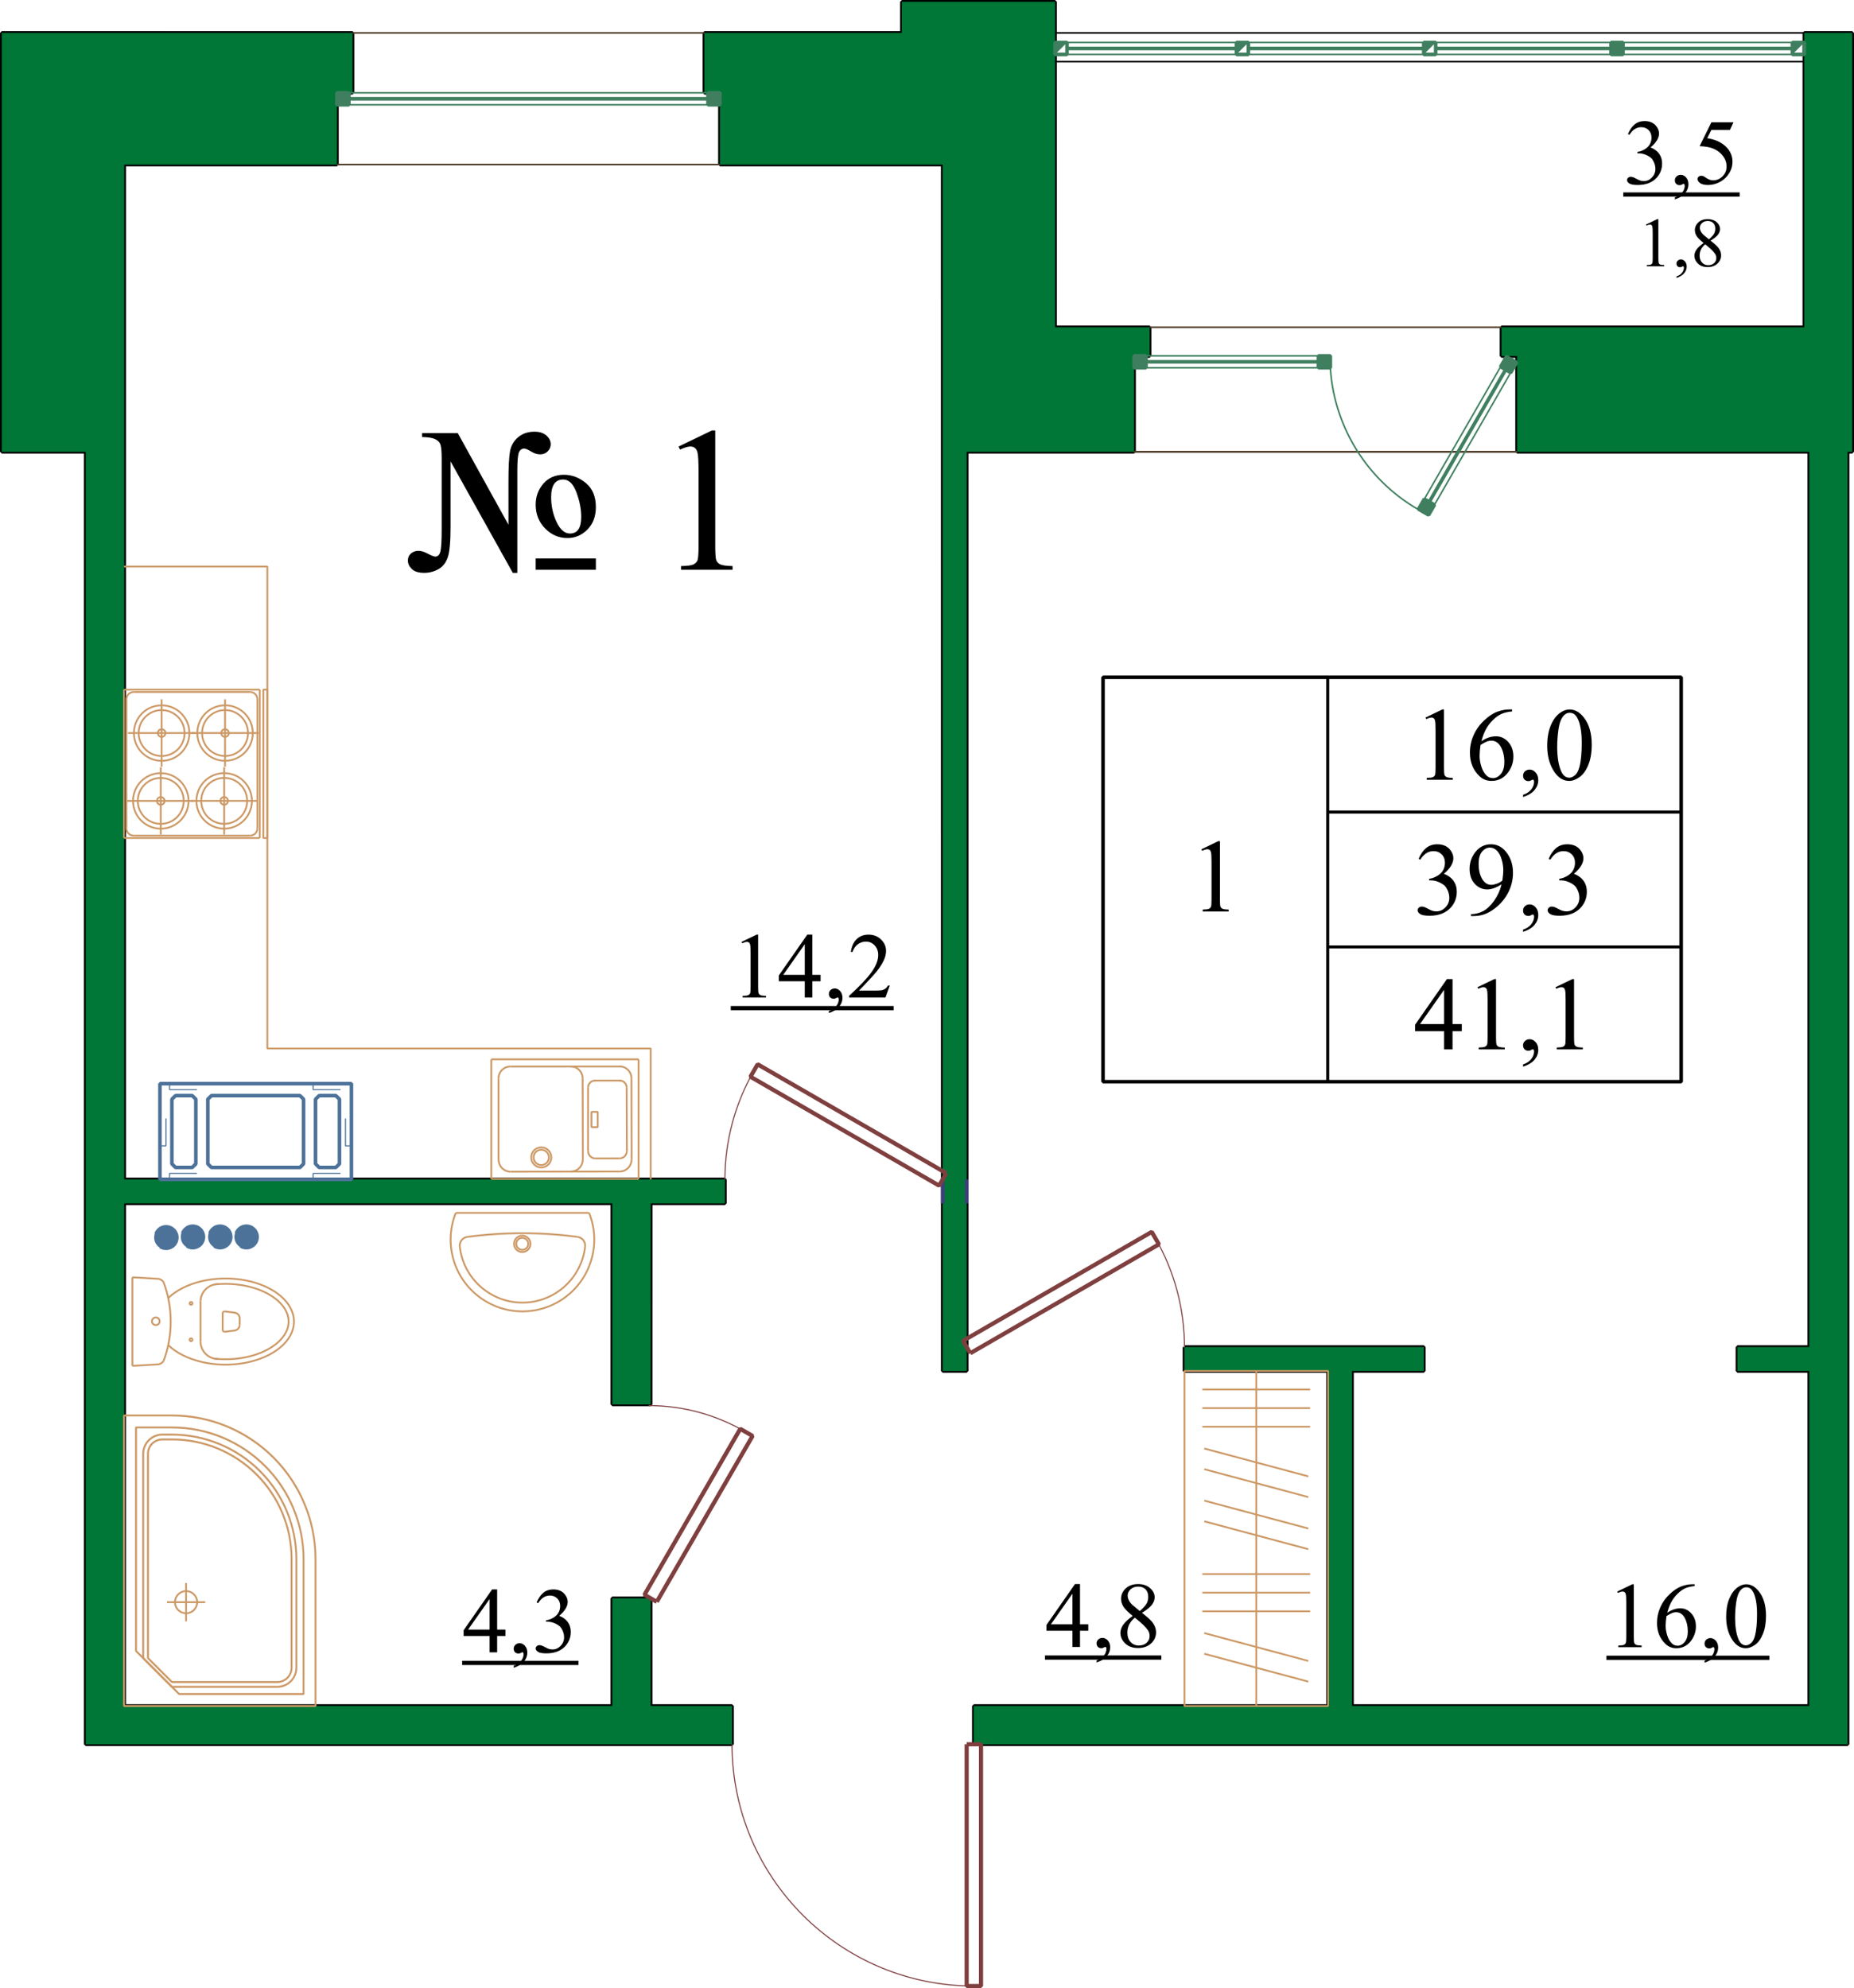 <?xml version="1.0" encoding="UTF-8"?>
<!DOCTYPE svg PUBLIC "-//W3C//DTD SVG 1.1//EN" "http://www.w3.org/Graphics/SVG/1.1/DTD/svg11.dtd">
<!-- Creator: CorelDRAW -->
<svg xmlns="http://www.w3.org/2000/svg" xml:space="preserve" width="100%" height="100%" version="1.1" style="shape-rendering:geometricPrecision; text-rendering:geometricPrecision; image-rendering:optimizeQuality; fill-rule:evenodd; clip-rule:evenodd"
viewBox="0 0 15490 16612.48"
 xmlns:xlink="http://www.w3.org/1999/xlink"
 xmlns:xodm="http://www.corel.com/coreldraw/odm/2003">
 <defs>
  <style type="text/css">
   <![CDATA[
    .str6 {stroke:black;stroke-width:13;stroke-linejoin:bevel;stroke-miterlimit:22.926}
    .str9 {stroke:#3F7F5F;stroke-width:13;stroke-linejoin:bevel;stroke-miterlimit:22.926}
    .str5 {stroke:#4C3926;stroke-width:13;stroke-linejoin:bevel;stroke-miterlimit:22.926}
    .str11 {stroke:#7F3F3F;stroke-width:9;stroke-linejoin:bevel;stroke-miterlimit:22.926}
    .str10 {stroke:#7F3F3F;stroke-width:35;stroke-linejoin:bevel;stroke-miterlimit:22.926}
    .str0 {stroke:black;stroke-width:30;stroke-linejoin:bevel;stroke-miterlimit:22.926}
    .str1 {stroke:#3F3F7F;stroke-width:30;stroke-linejoin:bevel;stroke-miterlimit:22.926}
    .str8 {stroke:#3F7F5F;stroke-width:30;stroke-linejoin:bevel;stroke-miterlimit:22.926}
    .str3 {stroke:#4C7299;stroke-width:30;stroke-linejoin:bevel;stroke-miterlimit:22.926}
    .str7 {stroke:black;stroke-width:25;stroke-linejoin:bevel;stroke-miterlimit:22.926}
    .str4 {stroke:#CC9966;stroke-width:15;stroke-linejoin:bevel;stroke-miterlimit:22.926}
    .str2 {stroke:#4C7299;stroke-width:9;stroke-linejoin:bevel;stroke-miterlimit:22.926;stroke-dasharray:279 135}
    .fil0 {fill:none}
    .fil5 {fill:black}
    .fil1 {fill:#007737}
    .fil4 {fill:#3F7F5F}
    .fil2 {fill:#4C7299}
    .fil3 {fill:black;fill-rule:nonzero}
   ]]>
  </style>
    <clipPath id="id0">
     <path d="M1710.39 10335.67c0,-55.22 -44.77,-99.99 -100,-100 -55.23,0 -100,44.78 -100,100 0,55.23 44.77,100 100,100 55.22,0.01 100,-44.77 100,-99.99z"/>
    </clipPath>
    <clipPath id="id1">
     <path d="M1487.99 10340.9c0,-55.23 -44.77,-100 -100,-100 -55.23,0 -100,44.77 -100,100 0,55.23 44.77,100 100,100 55.23,0 100,-44.77 100,-100z"/>
    </clipPath>
    <clipPath id="id2">
     <path d="M1938.55 10335.67c0,-55.22 -44.77,-99.99 -100,-100 -55.23,0 -100,44.78 -100,100 0,55.23 44.77,100 100,100 55.22,0.01 100,-44.77 100,-99.99z"/>
    </clipPath>
    <clipPath id="id3">
     <path d="M2158.55 10335.67c0,-55.22 -44.77,-99.99 -100,-100 -55.23,0 -100,44.78 -100,100 0,55.23 44.77,100 100,100 55.22,0.01 100,-44.77 100,-99.99z"/>
    </clipPath>
    <clipPath id="id4">
     <path d="M8915 355l-100 0 0 100 100 0z"/>
    </clipPath>
    <clipPath id="id5">
     <path d="M15075.02 355.01l-100 0 0 100 100 0z"/>
    </clipPath>
    <clipPath id="id6">
     <path d="M13560 355.01l-100 0 0 100 100 0 0 -0.01z"/>
    </clipPath>
    <clipPath id="id7">
     <path d="M11995 355l-100 0 0 100 100 0z"/>
    </clipPath>
    <clipPath id="id8">
     <path d="M10430 355l-100 0 0 100 100 0z"/>
    </clipPath>
    <clipPath id="id9">
     <path d="M2815 875.64l100 0 0 0 0 -100 0 0 -100 0 0 0 0 100z"/>
    </clipPath>
    <clipPath id="id10">
     <path d="M6015 875.64l-100 0 0 0 0 -100 0 0 100 0 0 0 0 100z"/>
    </clipPath>
    <clipPath id="id11">
     <path d="M12621.69 3113.31l48.61 -84.34 0 0 -84.33 -48.61 0 0 -48.61 84.33 0 0 84.33 48.62z"/>
    </clipPath>
    <clipPath id="id12">
     <path d="M11935.92 4303l-84.34 -48.61 0 0 48.62 -84.33 0 0 84.33 48.61 0 0 -48.61 84.33z"/>
    </clipPath>
    <clipPath id="id13">
     <path d="M9474.99 2973.2l100 0 0 0 0 100 0 0 -100 0 0 0 0 -100z"/>
    </clipPath>
    <clipPath id="id14">
     <path d="M11114.99 2973.2l-100 0 0 0 0 100 0 0 100 0 0 0 0 -100z"/>
    </clipPath>
 </defs>
 <g id="УФРС_Границы-стен">
  <polyline class="fil0 str0" points="9896.13,11255.71 11895.92,11255.72 11895.92,11455.72 11295.92,11455.72 11295.94,14255 15116.33,14255 15116.33,11455.74 14516.08,11455.74 14516.08,11255.74 15116.33,11255.74 15116.33,3775.02 12675,3775.02 12675,2975.01 12545,2975.01 12545,2735.02 15075,2735.02 15075,274.99 15475,274.99 15475,3775.02 15436.33,3775.02 15436.33,14575 8136.29,14575 8136.29,14255 11095.94,14255 11095.92,11455.72 9896.13,11455.71 9896.13,11255.37 "/>
  <polygon class="fil0 str0" points="5885,275.03 5885,775.63 6015,775.63 6015,1375.03 7876.18,1374.99 7876.39,11455.69 8076.39,11455.69 8076.37,3775.01 9475,3775.01 9475,2975.01 9605,2975.01 9605,2735.01 8815,2735.01 8815,15 7535,15 7535,275 "/>
  <polyline class="fil0 str0" points="5236.01,13355.12 5436.01,13355.12 5436.01,14255.06 6116.29,14255.06 6116.29,14575 716.37,14575 716.37,3775.01 15,3775.01 15,275.02 2945,275.05 2945,775.63 2815,775.63 2815,1375.05 1037.79,1375.02 1037.79,9855.09 6056.38,9855.08 6056.38,10055.08 5436.39,10055.08 5436,11735.12 5116,11735.12 5116,10055.03 5116,10055.03 1037.79,10055.04 1037.8,14255.06 5116.01,14255.06 5116.01,13355.06 5436.01,13355.06 5436.01,14255.06 "/>
  <polygon class="fil1" points="2945,775.63 2945,275.05 15,275.02 15,3775.01 716.37,3775.01 716.37,14575 6116.29,14575 6116.29,14255.06 5436.01,14255.06 5436.01,13355.12 5236.01,13355.12 5116.01,13355.06 5116.01,14255.06 1037.8,14255.06 1037.79,10055.04 5116,10055.03 5116,11735.12 5436,11735.12 5436.39,10055.08 6056.38,10055.08 6056.38,9855.08 1037.79,9855.09 1037.79,1375.02 2815,1375.05 2815,775.63 "/>
  <polygon class="fil1" points="7535,15 7535,275 5885,275.03 5885,775.63 6015,775.63 6015,1375.03 7876.18,1374.99 7876.39,11455.69 8076.39,11455.69 8076.37,3775.01 9475,3775.01 9475,2975.01 9605,2975.01 9605,2735.01 8815,2735.01 8815,15 "/>
  <polygon class="fil1" points="15075,274.99 15075,2735.02 12545,2735.02 12545,2975.01 12675,2975.01 12675,3775.02 15116.33,3775.02 15116.33,11255.74 14516.08,11255.74 14516.08,11455.74 15116.33,11455.74 15116.33,14255 11295.94,14255 11295.92,11455.72 11895.92,11455.72 11895.92,11255.72 9896.13,11255.71 9896.13,11455.71 11095.92,11455.72 11095.94,14255 8136.29,14255 8136.29,14575 15436.33,14575 15436.33,3775.02 15475,3775.02 15475,274.99 "/>
 </g>
 <g id="АР-Перегородки_x0020_внутриквартирные">
  <line class="fil0 str1" x1="7876.38" y1="9855.07" x2="7876.38" y2= "10055.07" />
  <line class="fil0 str1" x1="7876.38" y1="9855.07" x2="7876.38" y2= "9855.07" />
  <line class="fil0 str1" x1="8076.37" y1="9855.07" x2="8076.38" y2= "9855.4" />
  <line class="fil0 str1" x1="8076.38" y1="9855.4" x2="8076.38" y2= "10055.41" />
 </g>
 <g id="АР-Вентилляционные_x0020_блоки">
  <g>
   <path class="fil2" d="M1710.39 10335.67c0,-55.22 -44.77,-99.99 -100,-100 -55.23,0 -100,44.78 -100,100 0,55.23 44.77,100 100,100 55.22,0.01 100,-44.77 100,-99.99z"/>
   <g style="clip-path:url(#id0)">
   </g>
   <path id="_1" class="fil0 str2" d="M1710.39 10335.67c0,-55.22 -44.77,-99.99 -100,-100 -55.23,0 -100,44.78 -100,100 0,55.23 44.77,100 100,100 55.22,0.01 100,-44.77 100,-99.99z"/>
  </g>
  <g>
   <path class="fil2" d="M1487.99 10340.9c0,-55.23 -44.77,-100 -100,-100 -55.23,0 -100,44.77 -100,100 0,55.23 44.77,100 100,100 55.23,0 100,-44.77 100,-100z"/>
   <g style="clip-path:url(#id1)">
   </g>
   <path id="_1_0" class="fil0 str2" d="M1487.99 10340.9c0,-55.23 -44.77,-100 -100,-100 -55.23,0 -100,44.77 -100,100 0,55.23 44.77,100 100,100 55.23,0 100,-44.77 100,-100z"/>
  </g>
  <g>
   <path class="fil2" d="M1938.55 10335.67c0,-55.22 -44.77,-99.99 -100,-100 -55.23,0 -100,44.78 -100,100 0,55.23 44.77,100 100,100 55.22,0.01 100,-44.77 100,-99.99z"/>
   <g style="clip-path:url(#id2)">
   </g>
   <path id="_1_1" class="fil0 str2" d="M1938.55 10335.67c0,-55.22 -44.77,-99.99 -100,-100 -55.23,0 -100,44.78 -100,100 0,55.23 44.77,100 100,100 55.22,0.01 100,-44.77 100,-99.99z"/>
  </g>
  <g>
   <path class="fil2" d="M2158.55 10335.67c0,-55.22 -44.77,-99.99 -100,-100 -55.23,0 -100,44.78 -100,100 0,55.23 44.77,100 100,100 55.22,0.01 100,-44.77 100,-99.99z"/>
   <g style="clip-path:url(#id3)">
   </g>
   <path id="_1_2" class="fil0 str2" d="M2158.55 10335.67c0,-55.22 -44.77,-99.99 -100,-100 -55.23,0 -100,44.78 -100,100 0,55.23 44.77,100 100,100 55.22,0.01 100,-44.77 100,-99.99z"/>
  </g>
  <polygon class="fil0 str3" points="1336.27,9055.02 1336.27,9855.02 2936.27,9855.02 2936.27,9055.02 "/>
  <polygon class="fil0 str3" points="1436.27,9725.02 1436.27,9185.02 1466.27,9155.02 1606.27,9155.02 1636.27,9185.02 1636.27,9725.02 1606.27,9755.02 1466.27,9755.02 "/>
  <polygon class="fil0 str3" points="2636.27,9725.02 2636.27,9185.02 2666.27,9155.02 2806.27,9155.02 2836.27,9185.02 2836.27,9725.02 2806.27,9755.02 2666.27,9755.02 "/>
  <polygon class="fil0 str3" points="1736.27,9725.02 1736.27,9185.02 1766.27,9155.02 2506.27,9155.02 2536.27,9185.02 2536.27,9725.02 2506.27,9755.02 1766.27,9755.02 "/>
  <polyline class="fil0 str2" points="1336.27,9575.02 1386.27,9575.02 1386.27,9335.02 1336.27,9335.02 "/>
  <polyline class="fil0 str2" points="2616.27,9855.02 2616.27,9805.02 2856.27,9805.02 2856.27,9855.02 "/>
  <polyline class="fil0 str2" points="1416.27,9855.02 1416.27,9805.02 1656.27,9805.02 1656.27,9855.02 "/>
  <polyline class="fil0 str2" points="2936.27,9575.02 2886.27,9575.02 2886.27,9335.02 2936.27,9335.02 "/>
  <polyline class="fil0 str2" points="2616.27,9055.02 2616.27,9105.02 2856.27,9105.02 2856.27,9055.02 "/>
  <polyline class="fil0 str2" points="1416.27,9055.02 1416.27,9105.02 1656.27,9105.02 1656.27,9055.02 "/>
 </g>
 <g id="Fu-Kitchen">
  <g id="плита">
   <line class="fil0 str4" x1="1056.36" y1="6922.42" x2="1056.36" y2= "5842.42" />
   <path class="fil0 str4" d="M1056.36 6922.42c0,15.92 6.32,31.18 17.57,42.43 11.25,11.25 26.51,17.57 42.43,17.57"/>
   <line class="fil0 str4" x1="1036.36" y1="7002.42" x2="1036.36" y2= "5762.42" />
   <path class="fil0 str4" d="M1582.39 6125.43c0,-128.07 -103.82,-231.88 -231.89,-231.88 -128.06,0 -231.88,103.81 -231.88,231.88 0,128.06 103.82,231.88 231.88,231.88 128.07,0 231.88,-103.82 231.89,-231.88z"/>
   <path class="fil0 str4" d="M1382.39 6125.43c0,-17.61 -14.28,-31.88 -31.89,-31.88 -17.6,0 -31.88,14.27 -31.88,31.88 0,17.61 14.28,31.88 31.88,31.88 17.61,0 31.88,-14.27 31.89,-31.88z"/>
   <path class="fil0 str4" d="M1542.39 6125.43c0,-105.97 -85.91,-191.88 -191.89,-191.88 -105.97,0 -191.88,85.91 -191.88,191.88 0,105.97 85.91,191.88 191.88,191.88 105.98,0 191.88,-85.91 191.89,-191.88z"/>
   <path class="fil0 str4" d="M2112.14 6125.18c0,-128.06 -103.82,-231.88 -231.89,-231.88 -128.06,0 -231.88,103.82 -231.88,231.88 0,128.07 103.82,231.89 231.88,231.89 128.07,0 231.89,-103.82 231.89,-231.88z"/>
   <path class="fil0 str4" d="M1912.14 6125.18c0,-17.6 -14.28,-31.88 -31.89,-31.88 -17.6,0 -31.88,14.28 -31.88,31.88 0,17.61 14.28,31.89 31.88,31.89 17.61,0 31.89,-14.28 31.89,-31.88z"/>
   <path class="fil0 str4" d="M2072.14 6125.18c0,-105.97 -85.91,-191.88 -191.89,-191.88 -105.97,0 -191.88,85.91 -191.88,191.88 0,105.98 85.91,191.89 191.88,191.89 105.98,0 191.89,-85.91 191.89,-191.88z"/>
   <line class="fil0 str4" x1="2150.43" y1="5842.42" x2="2150.43" y2= "6922.42" />
   <path class="fil0 str4" d="M2090.43 6982.42c33.14,0 60,-26.86 60,-60"/>
   <path class="fil0 str4" d="M2150.43 5842.42c0,-15.91 -6.32,-31.17 -17.57,-42.42 -11.26,-11.26 -26.52,-17.58 -42.43,-17.58"/>
   <line class="fil0 str4" x1="2170.43" y1="5762.42" x2="2170.43" y2= "7002.42" />
   <path class="fil0 str4" d="M2104.9 6692.06c0,-128.07 -103.82,-231.88 -231.88,-231.88 -128.07,0 -231.89,103.81 -231.89,231.88 0,128.06 103.82,231.88 231.88,231.88 128.07,0 231.89,-103.82 231.89,-231.88z"/>
   <path class="fil0 str4" d="M1904.9 6692.06c0,-17.61 -14.28,-31.88 -31.88,-31.88 -17.61,0 -31.89,14.27 -31.89,31.88 0,17.6 14.28,31.88 31.89,31.88 17.6,0 31.88,-14.28 31.88,-31.88z"/>
   <path class="fil0 str4" d="M2064.9 6692.06c0,-105.98 -85.91,-191.88 -191.88,-191.88 -105.98,0 -191.89,85.9 -191.89,191.88 0,105.97 85.91,191.88 191.88,191.88 105.98,0 191.89,-85.91 191.89,-191.88z"/>
   <line class="fil0 str4" x1="2090.43" y1="6982.42" x2="1116.36" y2= "6982.42" />
   <line class="fil0 str4" x1="2170.43" y1="7002.42" x2="1036.36" y2= "7002.42" />
   <path class="fil0 str4" d="M1575.15 6692.3c0,-128.06 -103.82,-231.88 -231.89,-231.88 -128.06,0 -231.88,103.82 -231.88,231.88 0,128.06 103.82,231.88 231.88,231.88 128.07,0 231.89,-103.81 231.89,-231.88z"/>
   <path class="fil0 str4" d="M1375.15 6692.3c0,-17.61 -14.28,-31.88 -31.89,-31.88 -17.6,0 -31.88,14.27 -31.88,31.88 0,17.61 14.28,31.88 31.88,31.88 17.61,0 31.89,-14.27 31.89,-31.88z"/>
   <path class="fil0 str4" d="M1535.15 6692.3c0,-105.97 -85.91,-191.88 -191.89,-191.88 -105.97,0 -191.88,85.91 -191.88,191.88 0,105.97 85.91,191.88 191.88,191.88 105.98,0 191.89,-85.91 191.89,-191.88z"/>
   <line class="fil0 str4" x1="1116.36" y1="5782.42" x2="2090.43" y2= "5782.42" />
   <path class="fil0 str4" d="M1116.36 5782.42c-15.92,0 -31.18,6.32 -42.43,17.58 -11.25,11.25 -17.57,26.51 -17.57,42.42"/>
   <line class="fil0 str4" x1="1036.36" y1="5762.42" x2="2170.43" y2= "5762.42" />
   <line class="fil0 str4" x1="1069.3" y1="6125.43" x2="1631.71" y2= "6125.43" />
   <line class="fil0 str4" x1="1350.5" y1="5844.22" x2="1350.5" y2= "6406.63" />
   <line class="fil0 str4" x1="1599.05" y1="6125.18" x2="2161.46" y2= "6125.18" />
   <line class="fil0 str4" x1="1880.25" y1="5843.98" x2="1880.25" y2= "6406.39" />
   <line class="fil0 str4" x1="1591.81" y1="6692.06" x2="2154.22" y2= "6692.06" />
   <line class="fil0 str4" x1="1873.02" y1="6410.85" x2="1873.02" y2= "6973.26" />
   <line class="fil0 str4" x1="1062.06" y1="6692.3" x2="1624.47" y2= "6692.3" />
   <line class="fil0 str4" x1="1343.26" y1="6411.1" x2="1343.26" y2= "6973.51" />
   <polygon class="fil0 str4" points="2200.17,7002.42 2233.66,7002.42 2233.66,5762.42 2200.17,5762.42 "/>
  </g>
  <g id="sdfvg">
   <line class="fil0 str4" x1="5335.28" y1="8851.42" x2="4104.92" y2= "8851.43" />
   <line class="fil0 str4" x1="4104.94" y1="9850.8" x2="5335.31" y2= "9850.79" />
   <line class="fil0 str4" x1="5335.31" y1="9850.79" x2="5335.28" y2= "8851.42" />
   <line class="fil0 str4" x1="4164.99" y1="9011.4" x2="4164.87" y2= "9690.77" />
   <line class="fil0 str4" x1="4104.92" y1="8851.43" x2="4104.94" y2= "9850.8" />
   <path class="fil0 str4" d="M4164.99 9011.4c-0.02,-26.52 10.51,-51.96 29.25,-70.72 18.75,-18.76 44.18,-29.31 70.7,-29.32"/>
   <line class="fil0 str4" x1="5189.69" y1="8911.1" x2="4264.94" y2= "8911.36" />
   <path class="fil0 str4" d="M4266.14 9790.43c-26.52,0.06 -51.98,-10.42 -70.77,-29.13 -18.8,-18.71 -29.39,-44.12 -29.46,-70.64"/>
   <path class="fil0 str4" d="M5276.57 9689.14c0.02,26.52 -10.51,51.96 -29.25,70.72 -18.75,18.77 -44.18,29.31 -70.7,29.32"/>
   <line class="fil0 str4" x1="5275.65" y1="9009.88" x2="5277.62" y2= "9689.25" />
   <path class="fil0 str4" d="M5175.42 8910.11c26.52,-0.06 51.98,10.42 70.77,29.13 18.8,18.71 29.39,44.12 29.46,70.64"/>
   <line class="fil0 str4" x1="5176.62" y1="9789.18" x2="4266.14" y2= "9790.43" />
   <path class="fil0 str4" d="M4868.67 9689.7c0.02,26.52 -10.51,51.96 -29.25,70.72 -18.75,18.76 -44.18,29.31 -70.7,29.32"/>
   <line class="fil0 str4" x1="4867.74" y1="9010.44" x2="4869.72" y2= "9689.81" />
   <path class="fil0 str4" d="M4767.52 8910.67c26.52,-0.06 51.98,10.42 70.77,29.13 18.8,18.71 29.39,44.12 29.45,70.64"/>
   <path class="fil0 str4" d="M4586.27 9671.04c0.05,35.35 -28.57,64.04 -63.91,64.09 -35.35,0.05 -64.04,-28.56 -64.09,-63.91 -0.05,-35.35 28.56,-64.04 63.91,-64.09 35.35,-0.05 64.04,28.57 64.09,63.91z"/>
   <path class="fil0 str4" d="M4606.27 9671.02c0.06,46.39 -37.49,84.05 -83.89,84.11 -46.39,0.07 -84.05,-37.49 -84.11,-83.88 -0.07,-46.39 37.49,-84.05 83.88,-84.12 46.39,-0.06 84.05,37.49 84.12,83.89z"/>
   <line class="fil0 str4" x1="5176.47" y1="9679.18" x2="4973.93" y2= "9679.46" />
   <path class="fil0 str4" d="M5236.48 9619.16c0.01,15.91 -6.31,31.17 -17.56,42.43 -11.24,11.26 -26.5,17.59 -42.41,17.59"/>
   <line class="fil0 str4" x1="5235.75" y1="9088" x2="5237.52" y2= "9619.37" />
   <path class="fil0 str4" d="M5175.61 9028.11c15.92,-0.03 31.19,6.25 42.47,17.48 11.28,11.23 17.64,26.47 17.67,42.39"/>
   <line class="fil0 str4" x1="5189.81" y1="9029.1" x2="4963.57" y2= "9029.17" />
   <path class="fil0 str4" d="M4974.05 9679.46c-15.91,0.04 -31.18,-6.25 -42.46,-17.47 -11.28,-11.23 -17.64,-26.48 -17.67,-42.39"/>
   <line class="fil0 str4" x1="4913.19" y1="9088.44" x2="4912.87" y2= "9619.81" />
   <path class="fil0 str4" d="M4913.19 9088.42c-0.01,-15.92 6.31,-31.18 17.56,-42.44 11.24,-11.25 26.5,-17.58 42.41,-17.59"/>
   <polygon class="fil0 str4" points="4941.92,9418.56 4993.92,9418.49 4993.75,9290.49 4941.75,9290.56 "/>
  </g>
 </g>
 <g id="Fu-Santech">
  <polyline class="fil0 str4" points="1036.38,4733.95 2233.66,4733.95 2233.66,8761.16 5436.39,8761.16 5436.39,9855.08 "/>
  <g id="кабина_90_120">
   <path class="fil0 str4" d="M2636.3 14255.03m0 -0.7l0 1.39 -1600 0.01 0 -1.39 1600 -0.01m-1600 0.7m0.69 0l-1.38 0 -0.01 -2427.5 1.38 0 0.01 2427.5m-0.7 -2427.5m0 0.7l0 -1.39 400 0 0 1.38 -400 0.01m400 -0.01m0 -1.38c318.18,-0.14 623.38,126.13 848.46,351.01 225.08,224.89 351.61,531.5 351.75,849.68m-0.4 0c-0.27,-318.35 -126.99,-623.54 -352.28,-848.46 -225.29,-224.91 -529.19,-351.11 -847.53,-350.85m1200.01 1199.31m-0.2 0l0.4 0 0 1227.5 -0.4 0 0 -1227.5"/>
   <path class="fil0 str4" d="M2536.3 14155.03zm0 -0.7l0 1.39 -1040 0 0 -1.38 1040 -0.01m-1040 0.7m0.49 -0.49l-0.98 0.98 -360 -360 0.98 -0.98 360 360m-360.49 -359.51m0.69 0l-1.38 0 -0.01 -1867.5 1.38 0 0.01 1867.5m-0.7 -1867.5m0 0.7l0 -1.39 300 0 0 1.38 -300 0.01m300 -0.01m0 -1.38c291.67,-0.12 571.45,115.63 777.77,321.79 206.33,206.16 322.31,487.23 322.44,778.9m-0.4 0c-0.26,-291.81 -116.41,-571.56 -322.93,-777.72 -206.51,-206.16 -485.07,-321.84 -776.88,-321.59m1100.01 1099.31m-0.2 0l0.4 0 0 1127.5 -0.4 0 0 -1127.5"/>
   <path class="fil0 str4" d="M2316.3 14095.03zm0 -0.69l0 1.38 -880 0 0 -1.38 880 0m-880 0.69m0.49 -0.49l-0.98 0.98 -240 -240 0.98 -0.98 240 240m-240.49 -239.51m0.69 0l-1.38 0 -0.01 -1707.5 1.38 0 0.01 1707.5m-0.01 -1707.5m-1.38 0c-0.03,-42.59 16.87,-83.44 46.96,-113.58 30.1,-30.14 71.14,-47.08 113.73,-47.11m0 1.38c-42.28,0.03 -82.81,16.85 -112.69,46.77 -29.87,29.91 -46.64,70.27 -46.62,112.54m159.31 -160m0 0.69l0 -1.38 80 0 0 1.38 -80 0m80 0m0 -1.38c275.77,-0.11 540.29,109.33 735.36,304.25 195.08,194.92 304.74,460.67 304.85,736.44m-0.4 0c-0.24,-275.88 -110.07,-540.37 -305.32,-735.28 -195.24,-194.9 -458.61,-304.27 -734.49,-304.03m1040.01 1039.31m-0.2 0l0.4 0 0 907.5 -0.4 0 0 -907.5m0 907.5m0.4 0c0.09,42.52 -16.71,83.34 -46.72,113.48 -30,30.13 -70.95,47.12 -113.48,47.21m0 -1.38c42.34,0.03 82.97,-16.75 112.94,-46.66 29.96,-29.92 46.82,-70.31 46.86,-112.65"/>
   <path class="fil0 str4" d="M2316.3 14055.03zm0 -0.69l0 1.38 -880 0 0 -1.38 880 0m-880 0.69m0.49 -0.49l-0.98 0.98 -200 -200 0.98 -0.98 200 200m-200.49 -199.51m0.69 0l-1.38 0 -0.01 -1707.5 1.38 0 0.01 1707.5m-0.01 -1707.5m-1.38 0c-0.02,-31.99 12.67,-62.67 35.27,-85.31 22.61,-22.63 53.43,-35.36 85.42,-35.38m0 1.38c-31.66,0.02 -62.02,12.62 -84.39,35.02 -22.38,22.41 -34.94,52.63 -34.92,84.29m119.31 -120m0 0.69l0 -1.38 80 0 0 1.38 -80 0m80 0m0 -1.38c265.17,-0.1 519.52,105.13 707.09,292.56 187.58,187.43 293.01,442.96 293.12,708.13m-0.4 0c-0.24,-265.27 -105.84,-519.58 -293.58,-706.98 -187.73,-187.41 -440.96,-292.56 -706.23,-292.33m1000.01 999.31m-0.2 0l0.4 0 0 907.5 -0.4 0 0 -907.5m0 907.5m0.4 0c0.09,31.92 -12.51,62.57 -35.03,85.21 -22.51,22.63 -53.25,35.39 -85.17,35.48m0 -1.38c31.73,0.04 62.17,-12.52 84.64,-34.92 22.47,-22.41 35.11,-52.67 35.16,-84.39"/>
   <path class="fil0 str4" d="M1554.62 13294.83c-51.27,0 -92.83,41.56 -92.83,92.83 0,51.27 41.56,92.83 92.83,92.83 51.27,0 92.83,-41.56 92.83,-92.83 0,-51.27 -41.56,-92.83 -92.83,-92.83z"/>
   <line class="fil0 str4" x1="1554.62" y1="13547.66" x2="1554.62" y2= "13227.66" />
   <line class="fil0 str4" x1="1714.62" y1="13387.66" x2="1394.62" y2= "13387.66" />
  </g>
  <g id="ERGEGR">
   <line class="fil0 str4" x1="4921.88" y1="10134.48" x2="3808.04" y2= "10134.49" />
   <path class="fil0 str4" d="M4825.32 10335.41c39.48,5.31 67.5,41.19 63.08,80.79"/>
   <path class="fil0 str4" d="M4363.2 10343.42c27.63,-0.08 50.09,22.25 50.17,49.88 0.08,27.62 -22.26,50.08 -49.88,50.16 -27.63,0.08 -50.09,-22.25 -50.16,-49.88 -0.08,-27.62 22.25,-50.08 49.87,-50.16z"/>
   <path class="fil0 str4" d="M4363.15 10325.09c37.75,-0.1 68.44,30.41 68.55,68.16 0.1,37.74 -30.41,68.43 -68.16,68.54 -37.75,0.11 -68.43,-30.41 -68.54,-68.15 -0.11,-37.75 30.4,-68.44 68.15,-68.55z"/>
   <path class="fil0 str4" d="M3841.53 10416.2c-4.43,-39.59 23.59,-75.48 63.08,-80.79"/>
   <path class="fil0 str4" d="M3904.61 10335.41c305.52,-41.11 615.17,-41.12 920.69,-0.01"/>
   <path class="fil0 str4" d="M4921.88 10134.48c100.42,250.49 21.25,537.2 -193.48,700.66 -214.72,163.47 -512.15,163.47 -726.88,0.01 -214.72,-163.47 -293.89,-450.17 -193.48,-700.66"/>
   <path class="fil0 str4" d="M4888.4 10416.2c-29.78,266.6 -255.18,468.23 -523.44,468.23 -268.26,0 -493.66,-201.62 -523.43,-468.23"/>
  </g>
  <g id="ch">
   <path class="fil0 str4" d="M1405.43 11239.24c138.04,133.58 399.12,194.1 641.73,148.76 242.62,-45.34 409.02,-185.75 409.02,-345.13 0,-159.38 -166.4,-299.78 -409.02,-345.12 -242.62,-45.34 -503.69,15.18 -641.73,148.76"/>
   <path class="fil0 str4" d="M1794.19 11353.22c12.17,1.29 24.43,2.33 36.72,3.09 24.45,1.53 49.08,2.01 73.63,1.44 24.56,-0.57 49.05,-2.19 73.23,-4.84 24.18,-2.65 48.04,-6.34 71.35,-11.01 23.31,-4.68 46.07,-10.34 68.04,-16.92 21.97,-6.58 43.16,-14.08 63.35,-22.4 20.19,-8.32 39.38,-17.47 57.38,-27.32 18.01,-9.85 34.82,-20.4 50.29,-31.52 15.47,-11.11 29.59,-22.78 42.26,-34.84 12.66,-12.06 23.86,-24.52 33.55,-37.2 9.69,-12.68 17.86,-25.58 24.53,-38.57 6.67,-12.99 11.83,-26.05 15.54,-39.12 3.72,-13.07 5.98,-26.14 6.84,-39.2 0.26,-3.98 0.39,-7.96 0.39,-11.94 0,-13.06 -1.4,-26.12 -4.23,-39.19 -2.84,-13.07 -7.1,-26.14 -12.86,-39.17 -5.76,-13.03 -13.01,-26.01 -21.77,-38.82 -8.77,-12.8 -19.05,-25.43 -30.82,-37.71 -11.77,-12.29 -25.02,-24.24 -39.66,-35.67 -14.64,-11.44 -30.66,-22.36 -47.93,-32.63 -17.26,-10.26 -35.77,-19.87 -55.33,-28.68 -19.57,-8.81 -40.19,-16.84 -61.66,-23.97 -21.48,-7.13 -43.8,-13.37 -66.75,-18.64 -22.95,-5.27 -46.53,-9.56 -70.49,-12.84 -23.97,-3.28 -48.32,-5.54 -72.81,-6.75 -24.5,-1.2 -49.14,-1.36 -73.67,-0.47 -19.82,0.71 -39.57,2.12 -59.13,4.2"/>
   <line class="fil0 str4" x1="1106.18" y1="10672.88" x2="1319.74" y2= "10685.41" />
   <path class="fil0 str4" d="M1825.07 10729.82c-80.46,-1.44 -147.2,61.93 -149.91,142.36"/>
   <path class="fil0 str4" d="M1875.17 10957.56c-8.83,0.92 -15.38,8.62 -14.87,17.49"/>
   <line class="fil0 str4" x1="1875.17" y1="10957.56" x2="1962.74" y2= "10968.75" />
   <path class="fil0 str4" d="M1596.18 10878.97c-6.59,0 -11.93,5.34 -11.93,11.93 0,6.59 5.34,11.93 11.93,11.93 6.59,0 11.93,-5.34 11.93,-11.93 0,-6.59 -5.34,-11.93 -11.93,-11.93z"/>
   <path class="fil0 str4" d="M1366.94 10714.56c-10.48,-17.45 -29.05,-28.45 -49.39,-29.27"/>
   <line class="fil0 str4" x1="1106.18" y1="11412.88" x2="1319.74" y2= "11400.34" />
   <line class="fil0 str4" x1="2002.56" y1="11075.54" x2="2002.56" y2= "11010.21" />
   <path class="fil0 str4" d="M1301.75 11008.58c-17.62,0 -31.91,14.29 -31.91,31.92 0,17.62 14.29,31.91 31.91,31.91 17.63,0 31.91,-14.29 31.91,-31.91 0,-17.63 -14.28,-31.92 -31.91,-31.92z"/>
   <line class="fil0 str4" x1="1875.17" y1="11128.18" x2="1962.74" y2= "11116.99" />
   <path class="fil0 str4" d="M1860.3 11110.7c-0.51,8.86 6.04,16.57 14.87,17.48"/>
   <path class="fil0 str4" d="M1596.18 11182.92c-6.59,0 -11.93,5.34 -11.93,11.93 0,6.59 5.34,11.93 11.93,11.93 6.59,0 11.93,-5.34 11.93,-11.93 0,-6.59 -5.34,-11.93 -11.93,-11.93z"/>
   <path class="fil0 str4" d="M1675.17 11213.56c2.71,80.43 69.44,143.81 149.9,142.37"/>
   <path class="fil0 str4" d="M1317.55 11400.46c20.34,-0.82 38.91,-11.82 49.4,-29.28"/>
   <path class="fil0 str4" d="M1957.67 11117.64c23,-1.73 41.69,-19.26 44.89,-42.1"/>
   <path class="fil0 str4" d="M1366.95 11371.18c78.98,-211.74 78.97,-444.87 -0.01,-656.62"/>
   <path class="fil0 str4" d="M2002.56 11010.21c-3.2,-22.85 -21.89,-40.38 -44.89,-42.1"/>
   <line class="fil0 str4" x1="1675.17" y1="11213.56" x2="1675.16" y2= "10872.18" />
   <line class="fil0 str4" x1="1860.3" y1="11112.61" x2="1860.3" y2= "10973.13" />
   <line class="fil0 str4" x1="1106.18" y1="11412.88" x2="1106.18" y2= "10672.88" />
  </g>
  <polygon class="fil0 str4" points="9896.13,11455.71 11095.94,11455.71 11095.94,14255.03 9896.13,14255.03 "/>
  <line class="fil0 str4" x1="10496.03" y1="11455.71" x2="10496.04" y2= "14255.08" />
  <line class="fil0 str4" x1="10061.38" y1="12539.04" x2="10930.71" y2= "12771.98" />
  <line class="fil0 str4" x1="10061.38" y1="12711.96" x2="10930.71" y2= "12944.9" />
  <line class="fil0 str4" x1="10046.05" y1="13308.19" x2="10946.05" y2= "13308.19" />
  <line class="fil0 str4" x1="10046.05" y1="13463.82" x2="10946.05" y2= "13463.82" />
  <line class="fil0 str4" x1="10046.05" y1="13152.55" x2="10946.05" y2= "13152.55" />
  <line class="fil0 str4" x1="10061.38" y1="13645.71" x2="10930.71" y2= "13878.65" />
  <line class="fil0 str4" x1="10061.38" y1="13818.63" x2="10930.71" y2= "14051.57" />
  <line class="fil0 str4" x1="10046.05" y1="11765.97" x2="10946.05" y2= "11765.97" />
  <line class="fil0 str4" x1="10046.05" y1="11921.61" x2="10946.05" y2= "11921.61" />
  <line class="fil0 str4" x1="10046.05" y1="11610.34" x2="10946.05" y2= "11610.34" />
  <line class="fil0 str4" x1="10061.38" y1="12103.5" x2="10930.71" y2= "12336.44" />
  <line class="fil0 str4" x1="10061.38" y1="12276.42" x2="10930.71" y2= "12509.35" />
 </g>
 <g id="АР-Кирпич">
  <line class="fil0 str5" x1="6015" y1="1375.02" x2="2815" y2= "1375.02" />
  <line class="fil0 str5" x1="5885" y1="275.03" x2="2945" y2= "275.03" />
  <line class="fil0 str5" x1="9475" y1="3775.01" x2="12675" y2= "3775.02" />
  <line class="fil0 str5" x1="9605" y1="2735.01" x2="12545" y2= "2735.01" />
  <line class="fil0 str5" x1="9475" y1="3775.01" x2="12675" y2= "3775.02" />
 </g>
 <g id="СПДС_АР-Размеры">
  <line class="fil0 str6" x1="8815" y1="274.99" x2="15075" y2= "274.99" />
  <line class="fil0 str6" x1="8815" y1="514.99" x2="15075" y2= "514.99" />
 </g>
 <g id="АР-Текст_x0020_квартирограф">
  <path class="fil3" d="M12213.13 8556.68l0 59.97 -77.37 0 0 152.12 -70.4 0 0 -152.12 -242.52 0 0 -54.03 265.99 -381.46 46.93 0 0 375.52 77.37 0zm-147.77 0l0 -285.98 -201.09 285.98 201.09 0z"/>
  <path id="_1_3" class="fil3" d="M12344.38 8248.96l140.67 -67.8 14.06 0 0 485.91c0,32.31 1.3,52.59 4.05,60.56 2.76,7.82 8.26,14.05 16.81,18.25 8.55,4.2 25.93,6.66 52.15,7.24l0 15.65 -217.31 0 0 -15.65c27.24,-0.58 44.77,-2.89 52.59,-7.1 7.97,-4.05 13.47,-9.56 16.66,-16.51 3.04,-6.95 4.64,-27.82 4.64,-62.44l0 -311.19c0,-41.87 -1.45,-68.81 -4.2,-80.69 -2.03,-9.13 -5.65,-15.79 -10.87,-20 -5.36,-4.2 -11.59,-6.37 -18.98,-6.37 -10.57,0 -25.21,4.35 -43.89,13.18l-6.38 -13.04z"/>
  <path id="_2" class="fil3" d="M12725.11 8913.06l0 -18.68c29.26,-9.57 52.01,-24.63 68.09,-44.77 16.08,-20.28 24.05,-41.72 24.05,-64.47 0,-5.36 -1.31,-9.85 -3.91,-13.47 -1.89,-2.61 -3.91,-3.91 -5.94,-3.91 -3.05,0 -9.85,2.89 -20.43,8.54 -5.07,2.47 -10.58,3.77 -16.23,3.77 -13.9,0 -25.06,-4.06 -33.32,-12.31 -8.25,-8.12 -12.31,-19.42 -12.31,-33.76 0,-13.91 5.36,-25.79 15.94,-35.64 10.72,-9.85 23.61,-14.78 38.97,-14.78 18.83,0 35.49,8.12 50.12,24.34 14.63,16.37 21.88,37.82 21.88,64.76 0,29.12 -10.14,56.21 -30.43,81.28 -20.28,24.91 -52.44,44.62 -96.48,59.1z"/>
  <path id="_3" class="fil3" d="M12996.31 8248.96l140.67 -67.8 14.06 0 0 485.91c0,32.31 1.3,52.59 4.05,60.56 2.76,7.82 8.26,14.05 16.81,18.25 8.55,4.2 25.93,6.66 52.15,7.24l0 15.65 -217.31 0 0 -15.65c27.24,-0.58 44.77,-2.89 52.59,-7.1 7.97,-4.05 13.47,-9.56 16.66,-16.51 3.04,-6.95 4.64,-27.82 4.64,-62.44l0 -311.19c0,-41.87 -1.45,-68.81 -4.2,-80.69 -2.03,-9.13 -5.65,-15.79 -10.87,-20 -5.36,-4.2 -11.59,-6.37 -18.98,-6.37 -10.57,0 -25.21,4.35 -43.89,13.18l-6.38 -13.04z"/>
  <line class="fil0 str7" x1="11093.07" y1="9038.75" x2="11093.07" y2= "5659.13" />
  <polygon class="fil0 str0" points="9215.51,9038.75 14045.97,9038.75 14045.97,5659.13 9215.51,5659.13 "/>
  <path class="fil3" d="M10037.81 7096.34l140.67 -67.8 14.06 0 0 485.91c0,32.31 1.3,52.59 4.05,60.56 2.76,7.82 8.26,14.05 16.81,18.25 8.55,4.2 25.93,6.66 52.15,7.24l0 15.65 -217.31 0 0 -15.65c27.24,-0.58 44.77,-2.89 52.59,-7.1 7.97,-4.05 13.47,-9.56 16.66,-16.51 3.04,-6.95 4.64,-27.82 4.64,-62.44l0 -311.19c0,-41.87 -1.45,-68.81 -4.2,-80.69 -2.03,-9.13 -5.65,-15.79 -10.87,-20 -5.36,-4.2 -11.59,-6.37 -18.98,-6.37 -10.57,0 -25.21,4.35 -43.89,13.18l-6.38 -13.04z"/>
  <path class="fil3" d="M11909.76 5995.88l140.67 -67.8 14.06 0 0 485.91c0,32.31 1.3,52.59 4.05,60.56 2.76,7.82 8.26,14.05 16.81,18.25 8.55,4.2 25.93,6.66 52.15,7.24l0 15.65 -217.31 0 0 -15.65c27.24,-0.58 44.77,-2.89 52.59,-7.1 7.97,-4.05 13.47,-9.56 16.66,-16.51 3.04,-6.95 4.64,-27.82 4.64,-62.44l0 -311.19c0,-41.87 -1.45,-68.81 -4.2,-80.69 -2.03,-9.13 -5.65,-15.79 -10.87,-20 -5.36,-4.2 -11.59,-6.37 -18.98,-6.37 -10.57,0 -25.21,4.35 -43.89,13.18l-6.38 -13.04z"/>
  <path id="_1_4" class="fil3" d="M12632.97 5928.08l0 16.52c-37.23,3.62 -67.66,11.01 -91.27,22.16 -23.62,11.16 -46.94,28.11 -69.83,51 -23.03,22.75 -42.16,48.24 -57.22,76.2 -15.07,28.11 -27.68,61.43 -37.82,99.97 40.57,-27.67 81.28,-41.58 122.28,-41.58 39.26,0 73.16,15.79 101.99,47.52 28.83,31.58 43.17,72.29 43.17,121.98 0,47.95 -14.49,91.85 -43.61,131.4 -35.06,47.95 -81.42,72 -139.08,72 -39.26,0 -72.72,-13.04 -100.1,-38.97 -53.75,-50.7 -80.55,-116.33 -80.55,-196.88 0,-51.43 10.28,-100.4 31,-146.76 20.57,-46.36 50.13,-87.5 88.37,-123.43 38.39,-35.78 75.05,-59.98 110.11,-72.44 35.06,-12.46 67.65,-18.69 97.93,-18.69l24.63 0zm-263.38 296.85c-5.22,38.25 -7.82,69.1 -7.82,92.57 0,27.24 5.07,56.65 15.06,88.52 10,31.87 24.92,57.08 44.62,75.77 14.35,13.33 31.88,19.99 52.45,19.99 24.48,0 46.5,-11.59 65.77,-34.77 19.27,-23.32 28.98,-56.35 28.98,-99.38 0,-48.39 -9.57,-90.26 -28.69,-125.75 -19.27,-35.35 -46.36,-53.02 -81.56,-53.02 -10.72,0 -22.31,2.31 -34.48,6.8 -12.32,4.5 -30.43,14.35 -54.33,29.27z"/>
  <path id="_2_5" class="fil3" d="M12725.11 6659.98l0 -18.68c29.26,-9.57 52.01,-24.63 68.09,-44.77 16.08,-20.28 24.05,-41.72 24.05,-64.47 0,-5.36 -1.31,-9.85 -3.91,-13.47 -1.89,-2.61 -3.91,-3.91 -5.94,-3.91 -3.05,0 -9.85,2.89 -20.43,8.54 -5.07,2.47 -10.58,3.77 -16.23,3.77 -13.9,0 -25.06,-4.06 -33.32,-12.31 -8.25,-8.12 -12.31,-19.42 -12.31,-33.76 0,-13.91 5.36,-25.79 15.94,-35.64 10.72,-9.85 23.61,-14.78 38.97,-14.78 18.83,0 35.49,8.12 50.12,24.34 14.63,16.37 21.88,37.82 21.88,64.76 0,29.12 -10.14,56.21 -30.43,81.28 -20.28,24.91 -52.44,44.62 -96.48,59.1z"/>
  <path id="_3_6" class="fil3" d="M12926.77 6230.87c0,-65.63 9.85,-121.98 29.7,-169.36 19.85,-47.37 46.07,-82.72 78.96,-105.9 25.35,-18.4 51.72,-27.53 78.81,-27.53 44.19,0 83.74,22.46 118.79,67.37 43.9,55.78 65.78,131.26 65.78,226.58 0,66.64 -9.56,123.43 -28.83,170.08 -19.27,46.65 -43.75,80.41 -73.6,101.56 -29.84,21.01 -58.67,31.58 -86.34,31.58 -54.91,0 -100.54,-32.31 -137.05,-97.06 -30.86,-54.62 -46.22,-120.39 -46.22,-197.32zm83.45 10.43c0,79.1 9.71,143.71 29.12,193.84 16.08,42.16 40.13,63.17 72,63.17 15.21,0 31,-6.81 47.37,-20.58 16.38,-13.76 28.69,-36.65 37.24,-68.96 12.89,-48.53 19.41,-117.2 19.41,-205.57 0,-65.63 -6.81,-120.39 -20.28,-164.14 -10.14,-32.6 -23.33,-55.63 -39.41,-69.11 -11.44,-9.41 -25.5,-14.05 -41.87,-14.05 -19.12,0 -36.21,8.69 -51.14,25.93 -20.28,23.47 -34.19,60.27 -41.43,110.68 -7.39,50.28 -11.01,99.82 -11.01,148.79z"/>
  <path class="fil3" d="M11852.39 7176.32c16.37,-38.83 37.23,-68.82 62.3,-89.97 25.06,-21.15 56.35,-31.73 93.73,-31.73 46.22,0 81.56,14.93 106.19,44.91 18.69,22.31 28.11,46.22 28.11,71.72 0,41.87 -26.37,85.18 -79.1,129.8 35.49,13.91 62.29,33.61 80.55,59.4 18.11,25.64 27.23,55.92 27.23,90.69 0,49.84 -15.93,92.87 -47.66,129.37 -41.29,47.52 -101.27,71.28 -179.79,71.28 -38.82,0 -65.19,-4.78 -79.24,-14.49 -14.06,-9.56 -21.01,-19.99 -21.01,-31 0,-8.26 3.33,-15.36 10,-21.58 6.66,-6.23 14.63,-9.42 24.04,-9.42 7.1,0 14.35,1.16 21.74,3.48 4.78,1.44 15.64,6.66 32.74,15.64 16.95,8.98 28.83,14.34 35.35,16.08 10.43,3.19 21.73,4.78 33.61,4.78 28.97,0 54.03,-11.15 75.48,-33.61 21.44,-22.31 32.16,-48.82 32.16,-79.39 0,-22.31 -4.93,-44.18 -14.92,-65.34 -7.39,-15.93 -15.51,-27.96 -24.2,-36.07 -12.31,-11.3 -28.97,-21.59 -50.27,-30.86 -21.3,-9.12 -43.03,-13.76 -65.19,-13.76l-13.62 0 0 -13.04c22.46,-2.9 44.77,-10.86 67.37,-24.19 22.45,-13.33 38.82,-29.27 48.96,-47.96 10.29,-18.68 15.36,-39.11 15.36,-61.57 0,-29.12 -9.13,-52.59 -27.38,-70.55 -18.4,-17.96 -41.15,-26.95 -68.38,-26.95 -43.9,0 -80.55,23.76 -110.11,71.14l-14.05 -6.81z"/>
  <path id="_1_7" class="fil3" d="M12289.62 7654.4l0 -15.65c36.65,-0.58 70.84,-9.12 102.43,-25.78 31.72,-16.66 62.15,-45.78 91.7,-87.22 29.55,-41.58 49.98,-87.07 61.57,-136.32 -44.19,28.25 -84.32,42.44 -120.1,42.44 -40.42,0 -74.9,-15.64 -103.73,-46.79 -28.83,-31.29 -43.17,-72.73 -43.17,-124.45 0,-50.27 14.49,-95.03 43.32,-134.44 34.62,-47.66 80.11,-71.57 136.03,-71.57 47.23,0 87.65,19.56 121.26,58.68 41.29,48.39 61.86,108.07 61.86,179.21 0,64.03 -15.64,123.72 -47.08,179.06 -31.44,55.34 -75.05,101.27 -131.11,137.77 -45.49,29.99 -95.04,45.06 -148.79,45.06l-24.19 0zm262.51 -296.41c5.22,-36.65 7.82,-66.06 7.82,-88.23 0,-27.38 -4.63,-56.93 -13.9,-88.81 -9.42,-31.72 -22.6,-56.06 -39.55,-73.01 -17.1,-16.95 -36.51,-25.5 -58.24,-25.5 -25.07,0 -47.09,11.3 -65.92,33.9 -18.98,22.6 -28.4,56.21 -28.4,100.98 0,59.54 12.61,106.19 37.67,139.8 18.25,24.34 40.85,36.51 67.51,36.51 13.04,0 28.4,-3.04 46.07,-9.27 17.82,-6.23 33.47,-15.07 46.94,-26.37z"/>
  <path id="_2_8" class="fil3" d="M12725.11 7786.52l0 -18.68c29.26,-9.57 52.01,-24.63 68.09,-44.77 16.08,-20.28 24.05,-41.72 24.05,-64.47 0,-5.36 -1.31,-9.85 -3.91,-13.47 -1.89,-2.61 -3.91,-3.91 -5.94,-3.91 -3.05,0 -9.85,2.89 -20.43,8.54 -5.07,2.47 -10.58,3.77 -16.23,3.77 -13.9,0 -25.06,-4.06 -33.32,-12.31 -8.25,-8.12 -12.31,-19.42 -12.31,-33.76 0,-13.91 5.36,-25.79 15.94,-35.64 10.72,-9.85 23.61,-14.78 38.97,-14.78 18.83,0 35.49,8.12 50.12,24.34 14.63,16.37 21.88,37.82 21.88,64.76 0,29.12 -10.14,56.21 -30.43,81.28 -20.28,24.91 -52.44,44.62 -96.48,59.1z"/>
  <path id="_3_9" class="fil3" d="M12938.94 7176.32c16.37,-38.83 37.23,-68.82 62.3,-89.97 25.06,-21.15 56.35,-31.73 93.73,-31.73 46.22,0 81.56,14.93 106.19,44.91 18.69,22.31 28.11,46.22 28.11,71.72 0,41.87 -26.37,85.18 -79.1,129.8 35.49,13.91 62.29,33.61 80.55,59.4 18.11,25.64 27.23,55.92 27.23,90.69 0,49.84 -15.93,92.87 -47.66,129.37 -41.29,47.52 -101.27,71.28 -179.79,71.28 -38.82,0 -65.19,-4.78 -79.24,-14.49 -14.06,-9.56 -21.01,-19.99 -21.01,-31 0,-8.26 3.33,-15.36 10,-21.58 6.66,-6.23 14.63,-9.42 24.04,-9.42 7.1,0 14.35,1.16 21.74,3.48 4.78,1.44 15.64,6.66 32.74,15.64 16.95,8.98 28.83,14.34 35.35,16.08 10.43,3.19 21.73,4.78 33.61,4.78 28.97,0 54.03,-11.15 75.48,-33.61 21.44,-22.31 32.16,-48.82 32.16,-79.39 0,-22.31 -4.93,-44.18 -14.92,-65.34 -7.39,-15.93 -15.51,-27.96 -24.2,-36.07 -12.31,-11.3 -28.97,-21.59 -50.27,-30.86 -21.3,-9.12 -43.03,-13.76 -65.19,-13.76l-13.62 0 0 -13.04c22.46,-2.9 44.77,-10.86 67.37,-24.19 22.45,-13.33 38.82,-29.27 48.96,-47.96 10.29,-18.68 15.36,-39.11 15.36,-61.57 0,-29.12 -9.13,-52.59 -27.38,-70.55 -18.4,-17.96 -41.15,-26.95 -68.38,-26.95 -43.9,0 -80.55,23.76 -110.11,71.14l-14.05 -6.81z"/>
  <line class="fil0 str7" x1="14045.97" y1="6785.67" x2="11093.07" y2= "6785.67" />
  <line class="fil0 str7" x1="14045.97" y1="7912.21" x2="11093.07" y2= "7912.21" />
 </g>
 <g id="АР-Окна_x0020_на_x0020_планах">
  <line class="fil0 str8" x1="8915" y1="405" x2="10330" y2= "405" />
  <line class="fil0 str8" x1="10430" y1="405" x2="11895" y2= "405" />
  <line class="fil0 str8" x1="11995" y1="405" x2="13460" y2= "405" />
  <line class="fil0 str8" x1="13560" y1="405" x2="14975.02" y2= "405.01" />
  <g>
   <polygon class="fil4" points="8915,355 8815,355 8815,455 "/>
   <g style="clip-path:url(#id4)">
   </g>
  </g>
  <g>
   <polygon class="fil4" points="15075.02,355.01 14975.02,355.01 14975.02,455.01 "/>
   <g style="clip-path:url(#id5)">
   </g>
  </g>
  <g>
   <polygon class="fil4" points="13560,355.01 13460,355.01 13460,455.01 13560,455.01 "/>
   <g style="clip-path:url(#id6)">
   </g>
  </g>
  <g>
   <polygon class="fil4" points="11995,355 11895,355 11895,455 "/>
   <g style="clip-path:url(#id7)">
   </g>
  </g>
  <g>
   <polygon class="fil4" points="10430,355 10330,355 10330,455 "/>
   <g style="clip-path:url(#id8)">
   </g>
  </g>
  <polygon class="fil0 str8" points="14975.02,355.01 15075.02,355.01 15075.02,455.01 14975.02,455.01 "/>
  <polygon class="fil0 str8" points="8915,355 8815,355 8815,455 8915,455 "/>
  <polygon class="fil0 str8" points="10430,355 10330,355 10330,455 10430,455 "/>
  <polygon class="fil0 str8" points="13560,355.01 13460,355.01 13460,455.01 13560,455.01 "/>
  <polygon class="fil0 str8" points="11995,355 11895,355 11895,455 11995,455 "/>
  <line class="fil0 str9" x1="8915" y1="355" x2="10330" y2= "355" />
  <line class="fil0 str9" x1="10430" y1="355" x2="11895" y2= "355" />
  <line class="fil0 str9" x1="11995" y1="355" x2="13460" y2= "355" />
  <line class="fil0 str9" x1="13560" y1="355" x2="14975.02" y2= "355.01" />
  <line class="fil0 str9" x1="8915" y1="455" x2="10330" y2= "455" />
  <line class="fil0 str9" x1="10430" y1="455" x2="11895" y2= "455" />
  <line class="fil0 str9" x1="11995" y1="455" x2="13460" y2= "455" />
  <line class="fil0 str9" x1="13560" y1="455" x2="14975.02" y2= "455.01" />
  <polygon class="fil0 str9" points="2815,875.63 6015,875.63 6015,775.63 2815,775.64 "/>
  <g>
   <polygon class="fil4" points="2815,875.64 2915,875.64 2915,875.64 2915,775.64 2915,775.64 2815,775.64 2815,775.64 "/>
   <g style="clip-path:url(#id9)">
   </g>
  </g>
  <g>
   <polygon class="fil4" points="6015,875.64 5915,875.64 5915,875.64 5915,775.64 5915,775.64 6015,775.64 6015,775.64 "/>
   <g style="clip-path:url(#id10)">
   </g>
  </g>
  <polygon class="fil0 str8" points="2815,875.64 2915,875.64 2915,775.64 2815,775.64 "/>
  <line class="fil0 str8" x1="2915" y1="825.64" x2="5915" y2= "825.64" />
  <polygon class="fil0 str8" points="6015,875.64 5915,875.64 5915,775.64 6015,775.64 "/>
  <polygon class="fil0 str9" points="11114.99,2973.2 9474.99,2973.2 9474.99,3073.2 11114.99,3073.2 "/>
  <g>
   <polygon class="fil4" points="12621.69,3113.31 12670.3,3028.97 12670.3,3028.97 12585.97,2980.36 12585.97,2980.36 12537.36,3064.69 12537.36,3064.69 "/>
   <g style="clip-path:url(#id11)">
   </g>
  </g>
  <g>
   <polygon class="fil4" points="11935.92,4303 11851.58,4254.39 11851.58,4254.39 11900.2,4170.06 11900.2,4170.06 11984.53,4218.67 11984.53,4218.67 "/>
   <g style="clip-path:url(#id12)">
   </g>
  </g>
  <polygon class="fil0 str8" points="12621.69,3113.31 12670.3,3028.97 12585.97,2980.36 12537.36,3064.69 "/>
  <polygon class="fil0 str8" points="11935.92,4303 11851.58,4254.39 11900.2,4170.06 11984.53,4218.67 "/>
  <line class="fil0 str8" x1="12579.53" y1="3089" x2="11941.6" y2= "4193.92" />
  <line class="fil0 str9" x1="12621.69" y1="3113.31" x2="11984.53" y2= "4218.67" />
  <line class="fil0 str9" x1="11900.2" y1="4170.06" x2="12537.36" y2= "3064.69" />
  <path class="fil0 str9" d="M11114.99 3078.8c35.13,525.48 348.02,992.26 820.75,1224.41"/>
  <g>
   <polygon class="fil4" points="9474.99,2973.2 9574.99,2973.2 9574.99,2973.2 9574.99,3073.2 9574.99,3073.2 9474.99,3073.2 9474.99,3073.2 "/>
   <g style="clip-path:url(#id13)">
   </g>
  </g>
  <g>
   <polygon class="fil4" points="11114.99,2973.2 11014.99,2973.2 11014.99,2973.2 11014.99,3073.2 11014.99,3073.2 11114.99,3073.2 11114.99,3073.2 "/>
   <g style="clip-path:url(#id14)">
   </g>
  </g>
  <polygon class="fil0 str8" points="11114.99,2973.2 11014.99,2973.2 11014.99,3073.2 11114.99,3073.2 "/>
  <polygon class="fil0 str8" points="9474.99,2973.2 9574.99,2973.2 9574.99,3073.2 9474.99,3073.2 "/>
  <line class="fil0 str8" x1="11014.99" y1="3023.2" x2="9574.99" y2= "3023.2" />
 </g>
 <g id="АР-Двери_x0020_на_x0020_планах">
  <path class="fil0 str10" d="M8136.29 14575m-60 0l120 0 0 2019.99 -120 0 0 -2019.99"/>
  <path class="fil0 str11" d="M6116.28 14575c0.01,1115.61 904.4,2019.99 2020.01,2019.99"/>
  <path class="fil0 str10" d="M5436 13355.12m51.34 29.63l-102.67 -59.27 800.24 -1386.06 102.67 59.28 -800.24 1386.05"/>
  <path class="fil0 str11" d="M6236.18 11969.17c-247.35,-146.94 -529.72,-224.49 -817.42,-224.49"/>
  <path class="fil0 str10" d="M8076.39 11255.56m29.99 51.96l-59.99 -103.92 1576.12 -909.97 60 103.92 -1576.13 909.97"/>
  <path class="fil0 str11" d="M9896.34 11255.46c-0.02,-319.43 -84.11,-633.23 -243.83,-909.87"/>
  <path class="fil0 str10" d="M7876.38 9855.07m30 -51.96l-60 103.92 -1576.12 -909.96 60 -103.93 1576.12 909.97"/>
  <path class="fil0 str11" d="M6300.26 8945.1c-159.72,276.64 -243.81,590.44 -243.83,909.87"/>
 </g>
 <g id="УФРС_Площади">
  <path class="fil3" d="M4222.81 13616.89l0 53.67 -69.22 0 0 136.11 -63 0 0 -136.11 -217.01 0 0 -48.35 238.01 -341.32 42 0 0 336 69.22 0zm-132.22 0l0 -255.89 -179.93 255.89 179.93 0z"/>
  <path id="_1_10" class="fil3" d="M4292.03 13935.78l0 -16.72c26.19,-8.56 46.54,-22.04 60.93,-40.06 14.39,-18.14 21.51,-37.33 21.51,-57.68 0,-4.8 -1.16,-8.82 -3.5,-12.06 -1.68,-2.33 -3.5,-3.5 -5.31,-3.5 -2.72,0 -8.81,2.6 -18.28,7.65 -4.53,2.2 -9.46,3.37 -14.52,3.37 -12.44,0 -22.42,-3.63 -29.81,-11.02 -7.39,-7.26 -11.02,-17.37 -11.02,-30.2 0,-12.45 4.8,-23.08 14.26,-31.89 9.59,-8.82 21.13,-13.22 34.87,-13.22 16.85,0 31.76,7.26 44.85,21.78 13.09,14.64 19.58,33.83 19.58,57.94 0,26.06 -9.08,50.3 -27.23,72.72 -18.14,22.3 -46.92,39.93 -86.33,52.89z"/>
  <path id="_2_11" class="fil3" d="M4483.37 13389.78c14.65,-34.74 33.31,-61.57 55.74,-80.5 22.43,-18.93 50.43,-28.39 83.87,-28.39 41.35,0 72.98,13.35 95.02,40.19 16.72,19.96 25.15,41.35 25.15,64.16 0,37.47 -23.6,76.23 -70.78,116.15 31.76,12.45 55.74,30.08 72.07,53.15 16.21,22.94 24.37,50.04 24.37,81.15 0,44.59 -14.26,83.09 -42.64,115.76 -36.95,42.52 -90.62,63.78 -160.87,63.78 -34.75,0 -58.34,-4.28 -70.91,-12.97 -12.58,-8.55 -18.8,-17.89 -18.8,-27.74 0,-7.39 2.98,-13.74 8.95,-19.31 5.96,-5.58 13.09,-8.43 21.51,-8.43 6.36,0 12.84,1.04 19.45,3.11 4.28,1.3 14,5.97 29.3,14 15.16,8.04 25.79,12.84 31.62,14.39 9.34,2.85 19.45,4.28 30.08,4.28 25.93,0 48.35,-9.98 67.54,-30.08 19.18,-19.96 28.77,-43.68 28.77,-71.03 0,-19.97 -4.4,-39.54 -13.35,-58.47 -6.61,-14.26 -13.87,-25.01 -21.65,-32.27 -11.01,-10.11 -25.92,-19.32 -44.98,-27.61 -19.05,-8.17 -38.5,-12.32 -58.33,-12.32l-12.19 0 0 -11.67c20.1,-2.59 40.06,-9.72 60.28,-21.64 20.09,-11.93 34.74,-26.19 43.82,-42.91 9.2,-16.72 13.74,-35 13.74,-55.09 0,-26.06 -8.17,-47.06 -24.5,-63.13 -16.47,-16.08 -36.82,-24.12 -61.19,-24.12 -39.28,0 -72.07,21.26 -98.52,63.65l-12.57 -6.09z"/>
  <polygon id="_3_12" class="fil5" points="3861.14,13877.38 4833.37,13877.38 4833.37,13912.73 3861.14,13912.73 "/>
  <path class="fil3" d="M13601.25 1120.26c14.65,-34.74 33.31,-61.57 55.74,-80.5 22.43,-18.93 50.43,-28.39 83.87,-28.39 41.35,0 72.98,13.35 95.02,40.19 16.72,19.96 25.15,41.35 25.15,64.16 0,37.47 -23.6,76.23 -70.78,116.15 31.76,12.45 55.74,30.08 72.07,53.15 16.21,22.94 24.37,50.04 24.37,81.15 0,44.59 -14.26,83.09 -42.64,115.76 -36.95,42.52 -90.62,63.78 -160.87,63.78 -34.75,0 -58.34,-4.28 -70.91,-12.97 -12.58,-8.55 -18.8,-17.89 -18.8,-27.74 0,-7.39 2.98,-13.74 8.95,-19.31 5.96,-5.58 13.09,-8.43 21.51,-8.43 6.36,0 12.84,1.04 19.45,3.11 4.28,1.3 14,5.97 29.3,14 15.16,8.04 25.79,12.84 31.62,14.39 9.34,2.85 19.45,4.28 30.08,4.28 25.93,0 48.35,-9.98 67.54,-30.08 19.18,-19.96 28.77,-43.68 28.77,-71.03 0,-19.97 -4.4,-39.54 -13.35,-58.47 -6.61,-14.26 -13.87,-25.01 -21.65,-32.27 -11.01,-10.11 -25.92,-19.32 -44.98,-27.61 -19.05,-8.17 -38.5,-12.32 -58.33,-12.32l-12.19 0 0 -11.67c20.1,-2.59 40.06,-9.72 60.28,-21.64 20.09,-11.93 34.74,-26.19 43.82,-42.91 9.2,-16.72 13.74,-35 13.74,-55.09 0,-26.06 -8.17,-47.06 -24.5,-63.13 -16.47,-16.08 -36.82,-24.12 -61.19,-24.12 -39.28,0 -72.07,21.26 -98.52,63.65l-12.57 -6.09z"/>
  <path id="_1_13" class="fil3" d="M13993.25 1666.26l0 -16.72c26.19,-8.56 46.54,-22.04 60.93,-40.06 14.39,-18.14 21.51,-37.33 21.51,-57.68 0,-4.8 -1.16,-8.82 -3.5,-12.06 -1.68,-2.33 -3.5,-3.5 -5.31,-3.5 -2.72,0 -8.81,2.6 -18.28,7.65 -4.53,2.2 -9.46,3.37 -14.52,3.37 -12.44,0 -22.42,-3.63 -29.81,-11.02 -7.39,-7.26 -11.02,-17.37 -11.02,-30.2 0,-12.45 4.8,-23.08 14.26,-31.89 9.59,-8.82 21.13,-13.22 34.87,-13.22 16.85,0 31.76,7.26 44.85,21.78 13.09,14.64 19.58,33.83 19.58,57.94 0,26.06 -9.08,50.3 -27.23,72.72 -18.14,22.3 -46.92,39.93 -86.33,52.89z"/>
  <path id="_2_14" class="fil3" d="M14483.26 1021.48l-29.69 64.56 -155.55 0 -34.1 68.96c67.93,9.98 121.34,34.87 160.48,74.93 33.58,34.48 50.3,74.92 50.3,121.59 0,27.09 -5.44,52.24 -16.46,75.19 -11.02,23.07 -24.89,42.77 -41.61,58.98 -16.6,16.2 -35.26,29.29 -55.74,39.15 -29.04,13.87 -58.86,20.87 -89.45,20.87 -30.85,0 -53.28,-5.19 -67.41,-15.69 -14,-10.37 -21,-21.91 -21,-34.48 0,-7 2.86,-13.22 8.69,-18.67 5.83,-5.44 13.22,-8.04 22.04,-8.04 6.48,0 12.31,0.91 17.24,2.99 4.92,1.94 13.22,7.13 25.14,15.42 18.93,13.1 38.25,19.58 57.69,19.58 29.56,0 55.61,-11.28 78.04,-33.71 22.29,-22.42 33.57,-49.78 33.57,-82.05 0,-31.11 -9.98,-60.28 -29.94,-87.24 -20.1,-27.1 -47.58,-47.97 -82.84,-62.62 -27.48,-11.4 -65.07,-18.01 -112.65,-19.83l98.78 -199.89 184.47 0z"/>
  <path id="_3_15" class="fil3" d="M13751.57 1876.42l94.4 -45.5 9.43 0 0 326.08c0,21.68 0.87,35.29 2.72,40.64 1.85,5.25 5.54,9.43 11.28,12.25 5.74,2.82 17.4,4.47 35,4.86l0 10.5 -145.83 0 0 -10.5c18.27,-0.39 30.04,-1.94 35.29,-4.76 5.34,-2.73 9.04,-6.42 11.18,-11.09 2.04,-4.66 3.11,-18.66 3.11,-41.9l0 -208.83c0,-28.1 -0.97,-46.18 -2.82,-54.15 -1.36,-6.13 -3.79,-10.6 -7.29,-13.42 -3.6,-2.82 -7.78,-4.28 -12.74,-4.28 -7.09,0 -16.91,2.92 -29.46,8.85l-4.27 -8.75z"/>
  <path id="_4" class="fil3" d="M14007.06 2322.08l0 -12.54c19.64,-6.42 34.9,-16.53 45.69,-30.04 10.8,-13.61 16.14,-28 16.14,-43.26 0,-3.6 -0.87,-6.62 -2.62,-9.05 -1.27,-1.75 -2.63,-2.62 -3.99,-2.62 -2.04,0 -6.61,1.94 -13.71,5.74 -3.4,1.65 -7.09,2.52 -10.89,2.52 -9.33,0 -16.81,-2.72 -22.36,-8.26 -5.54,-5.44 -8.26,-13.03 -8.26,-22.65 0,-9.34 3.6,-17.31 10.69,-23.92 7.2,-6.61 15.85,-9.92 26.16,-9.92 12.64,0 23.82,5.45 33.64,16.34 9.81,10.98 14.68,25.37 14.68,43.45 0,19.55 -6.81,37.73 -20.42,54.55 -13.61,16.72 -35.19,29.94 -64.75,39.66z"/>
  <path id="_5" class="fil3" d="M14233.29 2030.52c-30.82,-25.09 -50.65,-45.21 -59.5,-60.38 -8.84,-15.17 -13.32,-30.92 -13.32,-47.25 0,-25.08 9.73,-46.67 29.17,-64.75 19.44,-18.18 45.21,-27.22 77.39,-27.22 31.3,0 56.39,8.46 75.44,25.37 19.06,16.82 28.59,36.07 28.59,57.75 0,14.39 -5.16,29.17 -15.37,44.14 -10.3,14.97 -31.69,32.67 -64.16,52.89 33.54,25.86 55.71,46.18 66.59,60.96 14.49,19.35 21.69,39.76 21.69,61.15 0,27.13 -10.41,50.36 -31.12,69.61 -20.8,19.25 -48.02,28.88 -81.76,28.88 -36.75,0 -65.43,-11.48 -85.94,-34.42 -16.43,-18.37 -24.6,-38.5 -24.6,-60.37 0,-17.02 5.74,-33.93 17.31,-50.75 11.47,-16.82 31.4,-35.3 59.59,-55.61zm44.82 -30.53c22.95,-20.61 37.43,-36.85 43.56,-48.81 6.12,-11.86 9.14,-25.37 9.14,-40.44 0,-20.03 -5.64,-35.68 -16.92,-47.06 -11.28,-11.37 -26.64,-17.01 -46.08,-17.01 -19.55,0 -35.39,5.64 -47.55,16.92 -12.25,11.18 -18.37,24.4 -18.37,39.47 0,9.91 2.53,19.83 7.58,29.75 5.06,9.91 12.25,19.34 21.68,28.29l46.96 38.89zm-31.4 41.41c-15.85,13.23 -27.52,27.61 -35.2,43.27 -7.58,15.55 -11.37,32.47 -11.37,50.65 0,24.4 6.71,43.94 20.12,58.62 13.42,14.69 30.53,21.98 51.34,21.98 20.51,0 37.04,-5.74 49.39,-17.31 12.34,-11.57 18.57,-25.57 18.57,-42 0,-13.61 -3.6,-25.86 -10.89,-36.65 -13.52,-20.03 -40.84,-46.28 -81.96,-78.56z"/>
  <polygon id="_6" class="fil5" points="13562.36,1607.86 14534.59,1607.86 14534.59,1643.21 13562.36,1643.21 "/>
  <polygon id="_7" class="fil5" points="14534.59,1607.86 14534.59,1607.86 14534.59,1643.21 14534.59,1643.21 "/>
  <polygon id="_8" class="fil5" points="13683.9,2295.96 13683.9,2295.96 13683.9,2331.31 13683.9,2331.31 "/>
  <path class="fil3" d="M9092.53 13572.38l0 53.67 -69.22 0 0 136.11 -63 0 0 -136.11 -217.01 0 0 -48.35 238.01 -341.32 42 0 0 336 69.22 0zm-132.22 0l0 -255.89 -179.93 255.89 179.93 0z"/>
  <path id="_1_16" class="fil3" d="M9161.75 13891.27l0 -16.72c26.19,-8.56 46.54,-22.04 60.93,-40.06 14.39,-18.14 21.51,-37.33 21.51,-57.68 0,-4.8 -1.16,-8.82 -3.5,-12.06 -1.68,-2.33 -3.5,-3.5 -5.31,-3.5 -2.72,0 -8.81,2.6 -18.28,7.65 -4.53,2.2 -9.46,3.37 -14.52,3.37 -12.44,0 -22.42,-3.63 -29.81,-11.02 -7.39,-7.26 -11.02,-17.37 -11.02,-30.2 0,-12.45 4.8,-23.08 14.26,-31.89 9.59,-8.82 21.13,-13.22 34.87,-13.22 16.85,0 31.76,7.26 44.85,21.78 13.09,14.64 19.58,33.83 19.58,57.94 0,26.06 -9.08,50.3 -27.23,72.72 -18.14,22.3 -46.92,39.93 -86.33,52.89z"/>
  <path id="_2_17" class="fil3" d="M9463.4 13502.51c-41.09,-33.44 -67.53,-60.28 -79.33,-80.5 -11.8,-20.22 -17.76,-41.22 -17.76,-63 0,-33.44 12.96,-62.22 38.89,-86.33 25.93,-24.24 60.28,-36.3 103.19,-36.3 41.74,0 75.18,11.28 100.59,33.83 25.41,22.43 38.11,48.1 38.11,77 0,19.19 -6.87,38.89 -20.48,58.86 -13.74,19.96 -42.26,43.55 -85.56,70.52 44.72,34.48 74.28,61.57 88.8,81.27 19.31,25.8 28.91,53.02 28.91,81.54 0,36.17 -13.87,67.15 -41.49,92.82 -27.74,25.66 -64.03,38.5 -109.01,38.5 -49,0 -87.24,-15.3 -114.6,-45.89 -21.9,-24.5 -32.79,-51.34 -32.79,-80.5 0,-22.69 7.64,-45.24 23.07,-67.67 15.3,-22.43 41.87,-47.06 79.46,-74.15zm59.76 -40.7c30.6,-27.48 49.91,-49.13 58.08,-65.08 8.16,-15.81 12.18,-33.83 12.18,-53.92 0,-26.71 -7.52,-47.58 -22.55,-62.74 -15.04,-15.17 -35.52,-22.69 -61.45,-22.69 -26.05,0 -47.18,7.52 -63.39,22.56 -16.33,14.9 -24.5,32.53 -24.5,52.63 0,13.22 3.37,26.44 10.11,39.66 6.75,13.23 16.34,25.8 28.91,37.73l62.61 51.85zm-41.87 55.22c-21.13,17.63 -36.68,36.81 -46.92,57.69 -10.11,20.74 -15.17,43.29 -15.17,67.53 0,32.54 8.94,58.6 26.83,78.17 17.89,19.57 40.71,29.3 68.45,29.3 27.35,0 49.39,-7.65 65.85,-23.08 16.46,-15.42 24.76,-34.09 24.76,-56 0,-18.15 -4.8,-34.48 -14.52,-48.87 -18.02,-26.7 -54.44,-61.7 -109.28,-104.74z"/>
  <polygon id="_3_18" class="fil5" points="8730.86,13832.87 9703.09,13832.87 9703.09,13868.22 8730.86,13868.22 "/>
  <path class="fil3" d="M13511.84 13298.77l125.87 -60.67 12.58 0 0 434.78c0,28.91 1.16,47.06 3.63,54.19 2.46,7 7.39,12.57 15.03,16.33 7.65,3.76 23.21,5.96 46.67,6.48l0 14 -194.44 0 0 -14c24.37,-0.52 40.05,-2.59 47.05,-6.35 7.13,-3.63 12.06,-8.56 14.91,-14.78 2.72,-6.22 4.15,-24.89 4.15,-55.87l0 -278.45c0,-37.46 -1.3,-61.57 -3.76,-72.2 -1.82,-8.17 -5.06,-14.13 -9.72,-17.89 -4.8,-3.76 -10.37,-5.7 -16.99,-5.7 -9.46,0 -22.55,3.89 -39.27,11.79l-5.71 -11.66z"/>
  <path id="_1_19" class="fil3" d="M14158.96 13238.1l0 14.78c-33.32,3.24 -60.54,9.85 -81.67,19.83 -21.13,9.98 -42,25.15 -62.48,45.63 -20.61,20.35 -37.73,43.17 -51.21,68.19 -13.48,25.15 -24.76,54.96 -33.83,89.44 36.3,-24.76 72.72,-37.2 109.41,-37.2 35.13,0 65.46,14.13 91.26,42.52 25.79,28.26 38.63,64.68 38.63,109.15 0,42.9 -12.97,82.18 -39.02,117.57 -31.37,42.91 -72.85,64.43 -124.45,64.43 -35.13,0 -65.07,-11.67 -89.57,-34.87 -48.09,-45.38 -72.08,-104.1 -72.08,-176.17 0,-46.02 9.21,-89.84 27.75,-131.32 18.4,-41.48 44.85,-78.29 79.07,-110.44 34.35,-32.02 67.15,-53.67 98.52,-64.82 31.37,-11.15 60.54,-16.72 87.63,-16.72l22.04 0zm-235.67 265.61c-4.67,34.22 -7,61.84 -7,82.84 0,24.37 4.54,50.68 13.48,79.2 8.94,28.52 22.3,51.07 39.93,67.8 12.83,11.92 28.51,17.89 46.92,17.89 21.91,0 41.61,-10.37 58.85,-31.12 17.24,-20.87 25.93,-50.42 25.93,-88.92 0,-43.3 -8.56,-80.76 -25.67,-112.52 -17.24,-31.63 -41.48,-47.45 -72.98,-47.45 -9.59,0 -19.96,2.08 -30.85,6.1 -11.02,4.02 -27.22,12.83 -48.61,26.18z"/>
  <path id="_2_20" class="fil3" d="M14241.4 13892.99l0 -16.72c26.19,-8.56 46.54,-22.04 60.93,-40.06 14.39,-18.14 21.51,-37.33 21.51,-57.68 0,-4.8 -1.16,-8.82 -3.5,-12.06 -1.68,-2.33 -3.5,-3.5 -5.31,-3.5 -2.72,0 -8.81,2.6 -18.28,7.65 -4.53,2.2 -9.46,3.37 -14.52,3.37 -12.44,0 -22.42,-3.63 -29.81,-11.02 -7.39,-7.26 -11.02,-17.37 -11.02,-30.2 0,-12.45 4.8,-23.08 14.26,-31.89 9.59,-8.82 21.13,-13.22 34.87,-13.22 16.85,0 31.76,7.26 44.85,21.78 13.09,14.64 19.58,33.83 19.58,57.94 0,26.06 -9.08,50.3 -27.23,72.72 -18.14,22.3 -46.92,39.93 -86.33,52.89z"/>
  <path id="_3_21" class="fil3" d="M14421.85 13509.03c0,-58.72 8.81,-109.15 26.57,-151.54 17.76,-42.39 41.23,-74.02 70.65,-94.76 22.69,-16.46 46.28,-24.63 70.52,-24.63 39.54,0 74.93,20.09 106.3,60.28 39.28,49.91 58.85,117.44 58.85,202.74 0,59.63 -8.56,110.44 -25.8,152.19 -17.24,41.74 -39.14,71.94 -65.85,90.87 -26.7,18.79 -52.5,28.26 -77.26,28.26 -49.13,0 -89.96,-28.91 -122.63,-86.86 -27.61,-48.87 -41.35,-107.72 -41.35,-176.55zm74.67 9.33c0,70.78 8.68,128.59 26.05,173.45 14.39,37.72 35.91,56.51 64.43,56.51 13.61,0 27.74,-6.09 42.39,-18.4 14.65,-12.32 25.66,-32.8 33.31,-61.71 11.54,-43.42 17.37,-104.87 17.37,-183.94 0,-58.72 -6.09,-107.72 -18.15,-146.87 -9.07,-29.17 -20.87,-49.78 -35.25,-61.84 -10.25,-8.42 -22.82,-12.57 -37.47,-12.57 -17.11,0 -32.41,7.78 -45.76,23.2 -18.15,21 -30.59,53.93 -37.07,99.04 -6.61,44.98 -9.85,89.32 -9.85,133.13z"/>
  <polygon id="_4_22" class="fil5" points="13421.62,13834.59 14782.74,13834.59 14782.74,13869.94 13421.62,13869.94 "/>
  <path class="fil3" d="M6195.68 7870.3l125.87 -60.67 12.58 0 0 434.78c0,28.91 1.16,47.06 3.63,54.19 2.46,7 7.39,12.57 15.03,16.33 7.65,3.76 23.21,5.96 46.67,6.48l0 14 -194.44 0 0 -14c24.37,-0.52 40.05,-2.59 47.05,-6.35 7.13,-3.63 12.06,-8.56 14.91,-14.78 2.72,-6.22 4.15,-24.89 4.15,-55.87l0 -278.45c0,-37.46 -1.3,-61.57 -3.76,-72.2 -1.82,-8.17 -5.06,-14.13 -9.72,-17.89 -4.8,-3.76 -10.37,-5.7 -16.99,-5.7 -9.46,0 -22.55,3.89 -39.27,11.79l-5.71 -11.66z"/>
  <path id="_1_23" class="fil3" d="M6856.02 8145.63l0 53.67 -69.22 0 0 136.11 -63 0 0 -136.11 -217.01 0 0 -48.35 238.01 -341.32 42 0 0 336 69.22 0zm-132.22 0l0 -255.89 -179.93 255.89 179.93 0z"/>
  <path id="_2_24" class="fil3" d="M6925.24 8464.52l0 -16.72c26.19,-8.56 46.54,-22.04 60.93,-40.06 14.39,-18.14 21.51,-37.33 21.51,-57.68 0,-4.8 -1.16,-8.82 -3.5,-12.06 -1.68,-2.33 -3.5,-3.5 -5.31,-3.5 -2.72,0 -8.81,2.6 -18.28,7.65 -4.53,2.2 -9.46,3.37 -14.52,3.37 -12.44,0 -22.42,-3.63 -29.81,-11.02 -7.39,-7.26 -11.02,-17.37 -11.02,-30.2 0,-12.45 4.8,-23.08 14.26,-31.89 9.59,-8.82 21.13,-13.22 34.87,-13.22 16.85,0 31.76,7.26 44.85,21.78 13.09,14.64 19.58,33.83 19.58,57.94 0,26.06 -9.08,50.3 -27.23,72.72 -18.14,22.3 -46.92,39.93 -86.33,52.89z"/>
  <path id="_3_25" class="fil3" d="M7433.91 8235.34l-36.03 100.07 -303.86 0 0 -14.26c89.45,-81.54 152.32,-148.04 188.74,-199.63 36.43,-51.59 54.71,-98.78 54.71,-141.56 0,-32.66 -9.98,-59.5 -30.08,-80.5 -19.96,-21 -43.81,-31.5 -71.68,-31.5 -25.41,0 -48.09,7.26 -68.19,21.91 -20.22,14.65 -35,36.17 -44.72,64.43l-14 0c6.35,-46.54 22.69,-82.32 48.87,-107.34 26.19,-24.88 58.98,-37.33 98.39,-37.33 41.74,0 76.74,13.48 104.74,40.32 28,26.83 42,58.46 42,95.01 0,26.06 -6.09,52.25 -18.28,78.3 -18.66,40.96 -49.13,84.39 -91.13,130.28 -63.13,68.7 -102.01,109.93 -116.92,123.54l133.13 0c27.09,0 46.15,-1.04 57.04,-2.98 10.88,-2.08 20.74,-6.23 29.55,-12.45 8.82,-6.09 16.46,-14.91 22.95,-26.31l14.77 0z"/>
  <polygon id="_4_26" class="fil5" points="6105.46,8406.12 7466.58,8406.12 7466.58,8441.47 6105.46,8441.47 "/>
  <path class="fil3" d="M3824.81 3619.25l423.38 765.52 0 -364.82c0,-117.97 4.3,-200.92 12.92,-248.86 8.89,-47.65 31.28,-86.97 67.74,-117.68 36.45,-30.72 81.8,-46.22 136.34,-46.22 42.48,0 75.78,10.62 99.89,31.86 24.11,21.24 36.16,45.64 36.16,72.91 0,22.39 -8.32,42.2 -24.68,59.13 -16.65,16.94 -37.89,25.55 -63.44,25.55 -24.68,0 -49.08,-7.47 -73.19,-22.39 -28.13,-17.22 -47.94,-25.84 -59.7,-25.84 -21.24,0 -36.17,10.91 -45.07,32.44 -8.61,21.53 -12.92,72.05 -12.92,151.27l0 854.79 -37.88 0 -520.11 -932 0 549.1c0,122.27 -7.47,206.09 -22.68,251.44 -15.21,45.64 -41.05,78.94 -77.5,99.89 -36.74,20.95 -76.64,31.57 -119.7,31.57 -46.78,0 -81.23,-10.62 -103.33,-31.86 -22.1,-21.53 -33.29,-45.35 -33.29,-71.76 0,-24.11 8.61,-43.63 25.83,-58.27 16.93,-14.92 37.89,-22.38 62.57,-22.38 22.68,0 47.94,7.75 76.07,22.96 31.28,16.93 53.1,25.26 64.87,25.26 20.66,0 34.73,-14.07 42.19,-41.91 7.18,-28.13 10.91,-91.28 10.91,-189.44l0 -585.85c0,-62.86 -4.02,-103.9 -11.77,-122.85 -7.75,-18.94 -23.54,-33.58 -47.36,-43.34 -23.82,-9.76 -58.56,-14.93 -104.48,-15.5l0 -32.72 298.23 0zm886.94 347.89c66.88,0 128.02,23.25 183.42,69.46 55.4,46.21 83.24,112.8 83.24,200.35 0,77.79 -23.54,140.65 -70.61,188.01 -47.07,47.36 -102.76,70.9 -166.48,70.9 -72.34,0 -134.62,-26.7 -187.15,-80.37 -52.53,-53.39 -78.65,-119.7 -78.65,-198.63 0,-67.74 21.53,-126.3 64.3,-175.67 43.05,-49.37 100.17,-74.05 171.93,-74.05zm-6.31 39.61c-67.17,0 -100.75,49.37 -100.75,148.11 0,73.48 15.21,142.37 45.35,206.66 30.14,64.3 67.45,96.45 112.23,96.45 62.58,0 93.86,-46.21 93.86,-138.93 0,-64.01 -13.2,-132.03 -39.9,-204.08 -26.4,-72.05 -63.43,-108.21 -110.79,-108.21zm-229.92 659.61l502.89 0 0 94.72 -502.89 0 0 -94.72z"/>
  <path id="_1_27" class="fil3" d="M5669.3 3731.19l278.71 -134.33 27.84 0 0 962.72c0,64.01 2.59,104.19 8.04,119.98 5.45,15.5 16.36,27.84 33.3,36.17 16.93,8.32 51.38,13.2 103.33,14.35l0 31 -430.56 0 0 -31c53.97,-1.15 88.7,-5.74 104.2,-14.06 15.79,-8.04 26.69,-18.95 33.01,-32.73 6.03,-13.77 9.18,-55.11 9.18,-123.71l0 -616.55c0,-82.96 -2.87,-136.35 -8.32,-159.88 -4.02,-18.09 -11.2,-31.29 -21.53,-39.61 -10.62,-8.33 -22.96,-12.63 -37.6,-12.63 -20.95,0 -49.95,8.61 -86.97,26.12l-12.63 -25.84z"/>
 </g>
</svg>
